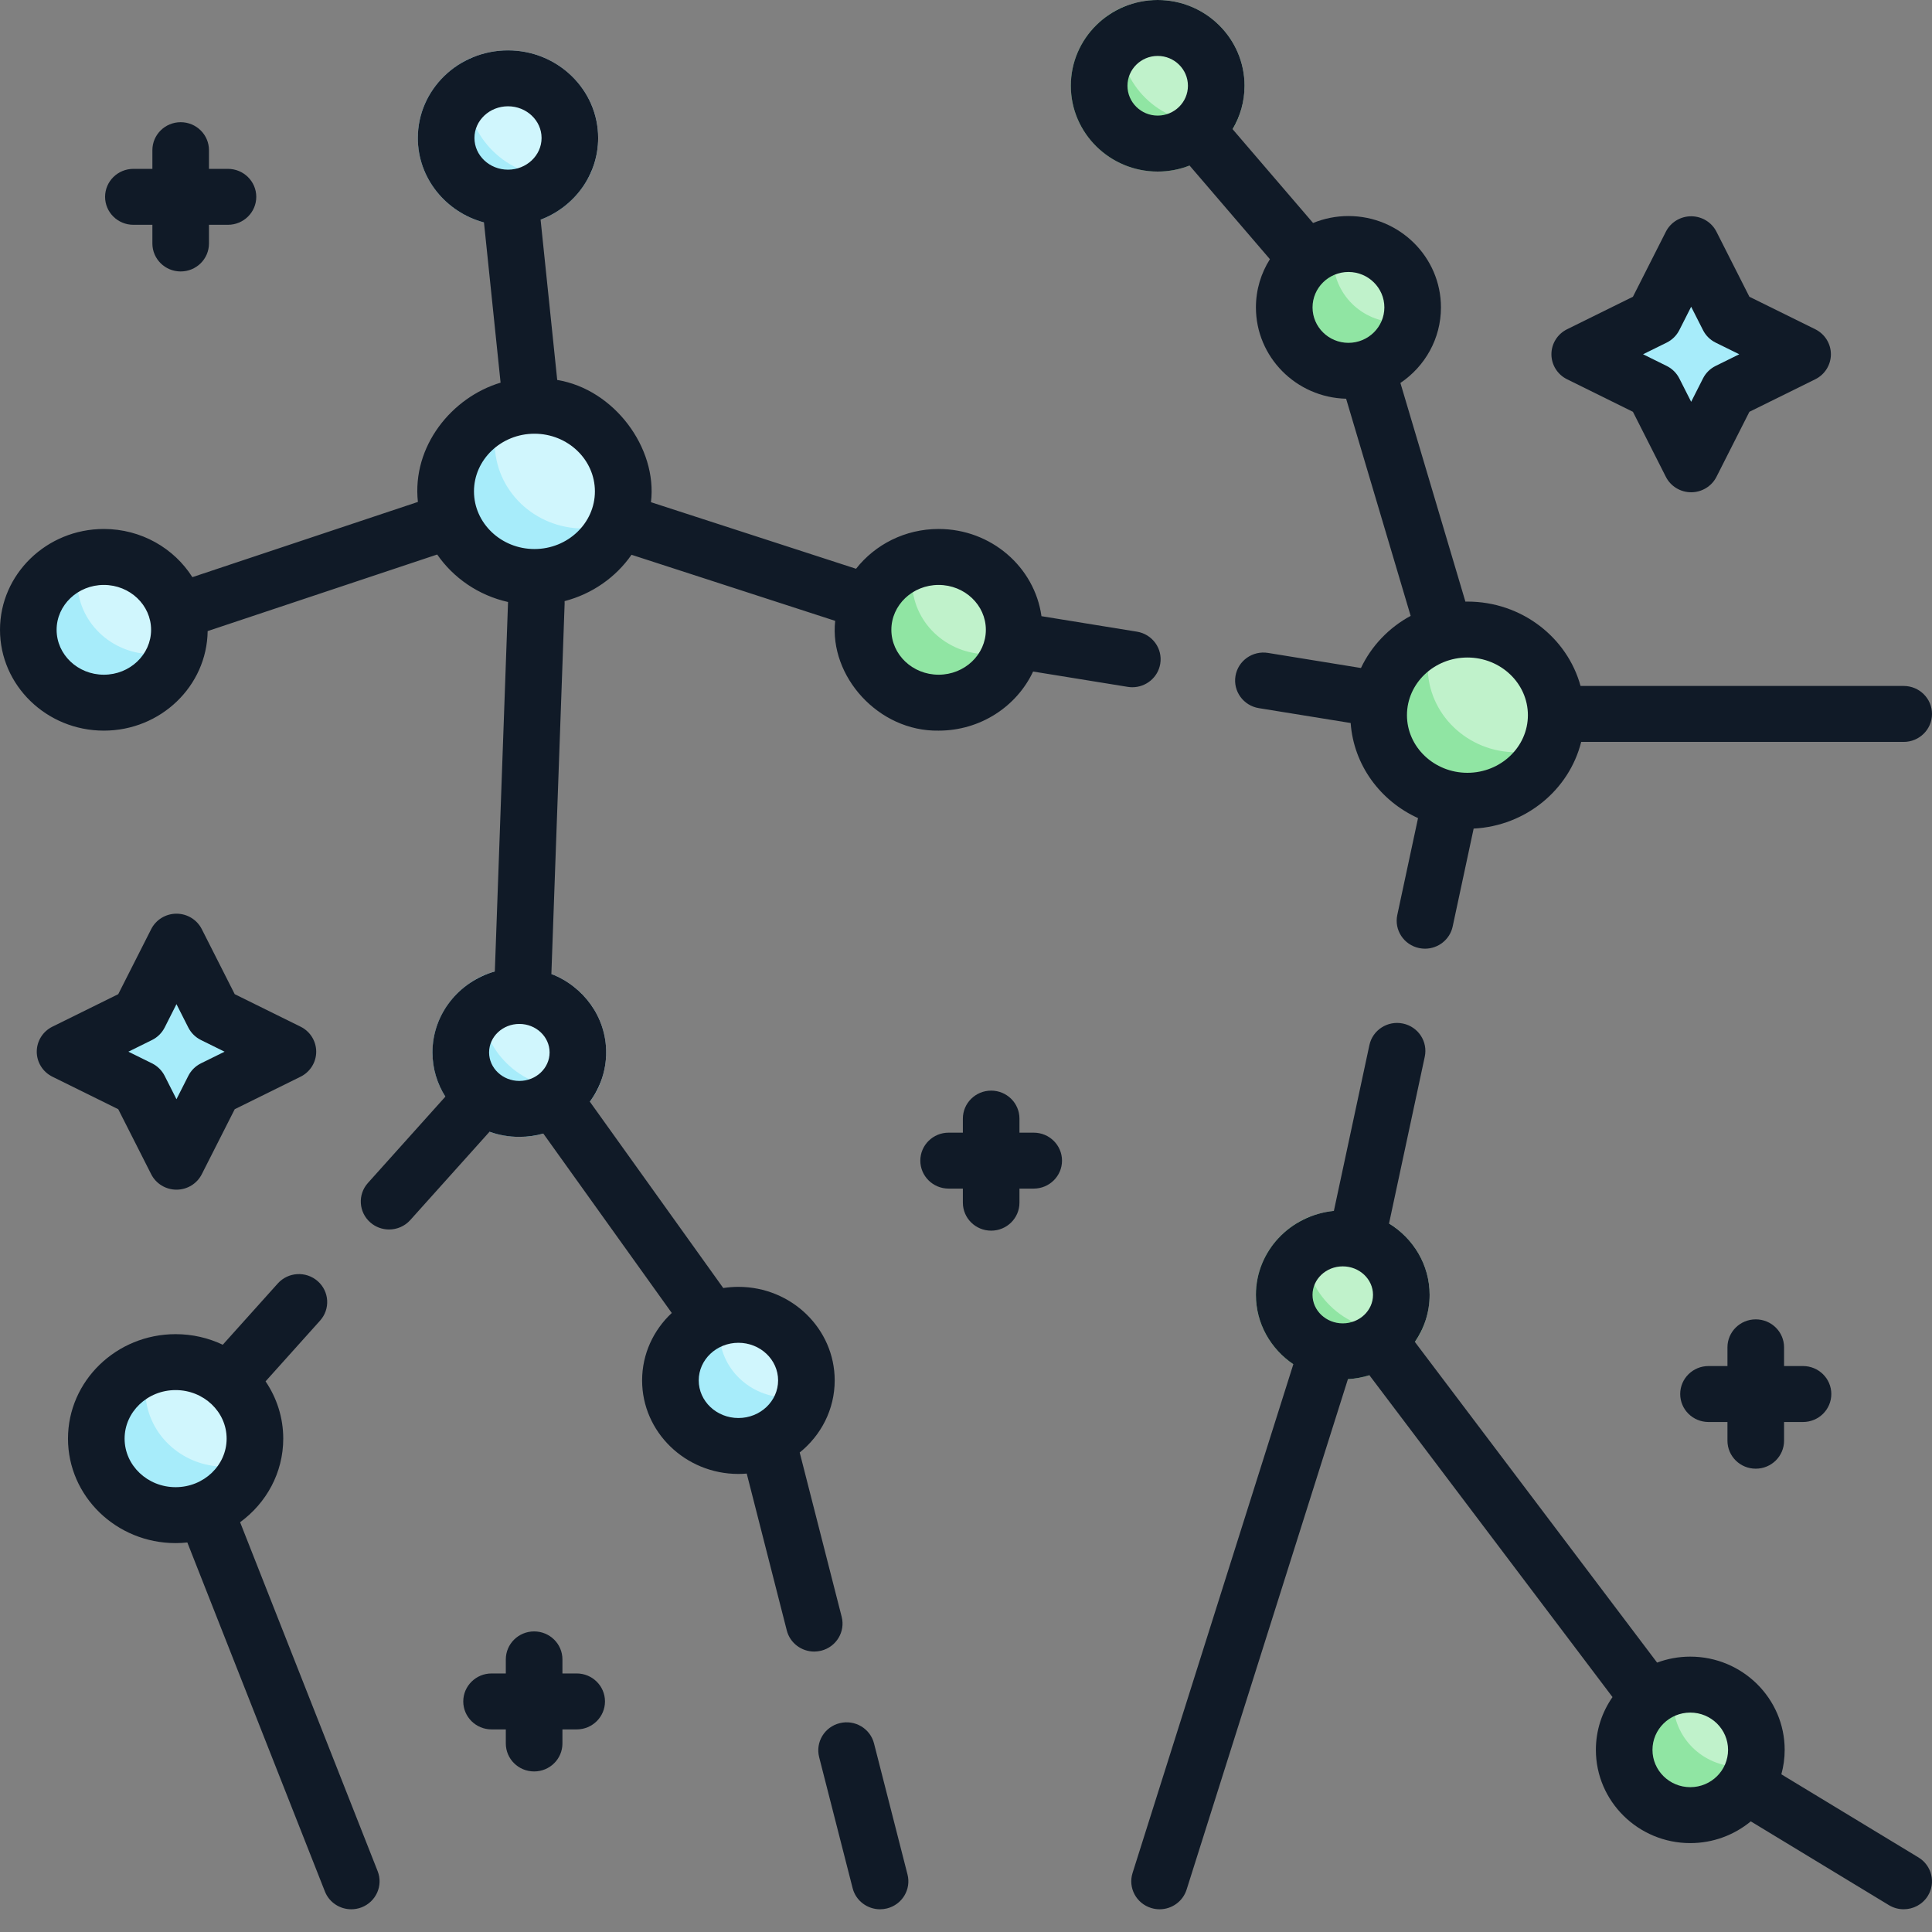 <svg width="79" height="79" viewBox="0 0 79 79" fill="none" xmlns="http://www.w3.org/2000/svg">
<rect x="0" y="0" width="79" height="79" fill="#808080" stroke="none"/>
<path d="M20.773 8.731C18.74 8.731 17.554 7.593 17.554 5.617C17.554 4.135 18.016 2.885 19.339 2.341C19.78 2.159 20.264 2.059 20.773 2.059C22.806 2.059 24.46 3.666 24.46 5.642C24.46 6.11 24.367 6.558 24.198 6.968C23.655 8.29 22.324 8.731 20.773 8.731Z" fill="#D0F6FD"/>
<path d="M47.376 6.318C45.417 6.318 44.421 5.215 44.421 3.281C44.421 1.983 44.505 1.074 45.568 0.468C46.09 0.17 46.694 0 47.338 0C49.297 0 50.89 1.573 50.89 3.507C50.89 4.049 50.765 4.562 50.542 5.02C49.969 6.199 48.786 6.318 47.376 6.318Z" fill="#C0F2CB"/>
<path d="M57.764 12.57C57.764 12.825 57.727 13.071 57.657 13.303C57.337 14.378 56.299 14.486 55.107 14.486C53.657 14.486 53.153 14.002 53.153 12.57C53.153 11.454 53.226 10.503 54.228 10.138C54.511 10.034 54.818 9.978 55.138 9.978C56.588 9.978 57.764 11.139 57.764 12.57Z" fill="#C0F2CB"/>
<path d="M32.975 56.446C32.975 56.736 32.927 57.014 32.839 57.276C32.477 58.351 31.514 58.758 30.279 58.758C28.743 58.758 27.698 57.971 27.698 56.489C27.698 55.321 28.189 54.284 29.27 53.916C29.559 53.818 29.87 53.765 30.195 53.765C31.73 53.765 32.975 54.965 32.975 56.446Z" fill="#D0F6FD"/>
<path d="M10.424 58.826C10.424 59.283 10.322 59.718 10.139 60.11C9.631 61.197 8.786 61.327 7.469 61.327C5.678 61.327 4.514 60.485 4.514 58.758C4.514 57.481 4.73 56.451 5.867 55.964C6.268 55.793 6.713 55.697 7.181 55.697C8.972 55.697 10.424 57.098 10.424 58.826Z" fill="#D0F6FD"/>
<path d="M7.335 25.754C7.335 26.119 7.267 26.468 7.143 26.791C6.706 27.925 5.753 28.353 4.426 28.353C2.719 28.353 1.451 27.4 1.451 25.754C1.451 24.479 1.988 23.39 3.157 22.965C3.495 22.842 3.863 22.774 4.246 22.774C5.952 22.775 7.335 24.109 7.335 25.754Z" fill="#D0F6FD"/>
<path d="M41.469 25.754C41.469 26.127 41.398 26.484 41.268 26.813C40.825 27.936 39.634 28.119 38.315 28.119C36.609 28.119 36.056 27.399 36.056 25.754C36.056 24.586 35.988 23.575 37.002 23.086C37.417 22.887 37.885 22.774 38.38 22.774C40.086 22.774 41.469 24.108 41.469 25.754Z" fill="#C0F2CB"/>
<path d="M25.483 20.093C25.483 20.649 25.348 21.176 25.109 21.643C24.516 22.799 23.281 23.291 21.853 23.291C19.849 23.291 18.801 21.565 18.801 19.632C18.801 18.223 19.086 17.47 20.33 16.914C20.793 16.707 21.309 16.592 21.853 16.592C23.858 16.592 25.483 18.159 25.483 20.093Z" fill="#D0F6FD"/>
<path d="M63.633 29.243C63.633 29.778 63.508 30.285 63.286 30.738C62.704 31.924 61.642 32.35 60.191 32.35C58.187 32.35 56.751 30.98 56.751 29.046C56.751 27.663 57.205 26.665 58.411 26.096C58.892 25.869 59.432 25.742 60.003 25.742C62.007 25.742 63.633 27.309 63.633 29.243Z" fill="#C0F2CB"/>
<path d="M21.121 45.872C19.163 45.872 18.197 44.765 18.197 42.861C18.197 41.494 18.506 40.485 19.693 39.925C20.16 39.705 20.683 39.582 21.236 39.582C23.194 39.582 24.787 41.131 24.787 43.035C24.787 43.565 24.664 44.068 24.443 44.517C23.872 45.681 22.534 45.872 21.121 45.872Z" fill="#D0F6FD"/>
<path d="M55.018 56.052C53.059 56.052 51.886 54.764 51.886 52.86C51.886 51.509 52.156 50.425 53.322 49.858C53.799 49.626 54.337 49.495 54.906 49.495C56.864 49.495 58.457 51.044 58.457 52.948C58.457 53.474 58.336 53.972 58.119 54.419C57.549 55.589 56.435 56.052 55.018 56.052Z" fill="#C0F2CB"/>
<path d="M71.819 71.553C71.819 71.764 71.794 71.97 71.747 72.167C71.466 73.345 70.359 73.772 69.08 73.772C67.587 73.772 66.758 72.832 66.758 71.358C66.758 70.154 67.222 69.329 68.332 68.998C68.58 68.924 68.843 68.884 69.116 68.884C70.609 68.884 71.819 70.079 71.819 71.553Z" fill="#C0F2CB"/>
<path d="M22.779 7.243C20.745 7.243 19.091 5.636 19.091 3.66C19.091 3.192 19.183 2.745 19.353 2.335C18.023 2.876 17.085 4.154 17.085 5.642C17.085 7.618 18.739 9.226 20.773 9.226C22.323 9.226 23.655 8.289 24.197 6.967C23.76 7.146 23.282 7.243 22.779 7.243Z" fill="#A7ECFA"/>
<path d="M49.343 5.032C47.385 5.032 45.793 3.458 45.793 1.525C45.793 1.074 45.879 0.641 46.038 0.244C44.721 0.756 43.787 2.025 43.787 3.507C43.787 5.441 45.38 7.014 47.337 7.014C48.837 7.014 50.124 6.09 50.642 4.788C50.24 4.945 49.802 5.032 49.343 5.032Z" fill="#90E5A3"/>
<path d="M57.702 13.121C57.448 14.289 56.397 15.163 55.138 15.163C53.688 15.163 52.512 14.002 52.512 12.569C52.512 11.328 53.396 10.289 54.578 10.036C54.538 10.214 54.518 10.398 54.518 10.587C54.518 12.02 55.693 13.18 57.144 13.18C57.335 13.18 57.522 13.161 57.702 13.121Z" fill="#90E5A3"/>
<path d="M32.901 57.059C32.614 58.244 31.511 59.127 30.195 59.127C28.659 59.127 27.414 57.925 27.414 56.445C27.414 55.197 28.298 54.15 29.494 53.85C29.445 54.046 29.42 54.252 29.42 54.463C29.42 55.943 30.665 57.145 32.2 57.145C32.443 57.145 32.677 57.114 32.901 57.059Z" fill="#A7ECFA"/>
<path d="M10.265 59.794C9.842 61.049 8.622 61.954 7.181 61.954C5.389 61.954 3.938 60.553 3.938 58.825C3.938 57.462 4.842 56.303 6.102 55.875C5.999 56.18 5.943 56.505 5.943 56.843C5.943 58.571 7.395 59.972 9.187 59.972C9.565 59.972 9.927 59.91 10.265 59.794Z" fill="#A7ECFA"/>
<path d="M7.207 26.604C6.828 27.835 5.646 28.733 4.246 28.733C2.54 28.733 1.157 27.399 1.157 25.754C1.157 24.428 2.052 23.306 3.291 22.919C3.208 23.189 3.163 23.476 3.163 23.771C3.163 25.417 4.546 26.751 6.252 26.751C6.585 26.751 6.906 26.701 7.207 26.604Z" fill="#A7ECFA"/>
<path d="M41.34 26.605C40.96 27.835 39.779 28.733 38.379 28.733C36.674 28.733 35.29 27.399 35.29 25.754C35.29 24.429 36.185 23.308 37.424 22.921C37.341 23.191 37.296 23.476 37.296 23.772C37.296 25.417 38.68 26.751 40.385 26.751C40.718 26.751 41.039 26.701 41.34 26.605Z" fill="#90E5A3"/>
<path d="M25.243 21.348C24.72 22.662 23.399 23.594 21.853 23.594C19.848 23.594 18.224 22.026 18.224 20.093C18.224 18.632 19.151 17.38 20.47 16.855C20.314 17.244 20.23 17.668 20.23 18.11C20.23 20.044 21.854 21.611 23.859 21.611C24.349 21.611 24.817 21.518 25.243 21.348Z" fill="#A7ECFA"/>
<path d="M63.391 30.499C62.869 31.812 61.548 32.744 60.002 32.744C57.998 32.744 56.373 31.176 56.373 29.243C56.373 27.78 57.302 26.528 58.621 26.004C58.464 26.394 58.379 26.818 58.379 27.26C58.379 29.194 60.004 30.761 62.008 30.761C62.497 30.761 62.965 30.668 63.391 30.499Z" fill="#90E5A3"/>
<path d="M23.242 44.504C21.284 44.504 19.691 42.955 19.691 41.052C19.691 40.621 19.773 40.207 19.923 39.826C18.613 40.334 17.686 41.581 17.686 43.034C17.686 44.937 19.278 46.487 21.236 46.487C22.751 46.487 24.047 45.559 24.556 44.259C24.151 44.417 23.706 44.504 23.242 44.504Z" fill="#A7ECFA"/>
<path d="M56.912 54.417C54.954 54.417 53.36 52.868 53.36 50.965C53.36 50.534 53.442 50.12 53.592 49.739C52.282 50.248 51.355 51.494 51.355 52.947C51.355 54.85 52.948 56.4 54.906 56.4C56.422 56.4 57.718 55.473 58.227 54.172C57.821 54.331 57.377 54.417 56.912 54.417Z" fill="#90E5A3"/>
<path d="M71.746 72.166C71.465 73.345 70.394 74.222 69.115 74.222C67.623 74.222 66.413 73.026 66.413 71.552C66.413 70.291 67.3 69.233 68.492 68.955C68.444 69.152 68.419 69.358 68.419 69.57C68.419 71.044 69.629 72.24 71.121 72.24C71.337 72.24 71.545 72.215 71.746 72.166Z" fill="#90E5A3"/>
<path d="M69.013 18.713L67.656 16.031C67.641 16.002 67.617 15.978 67.587 15.963L64.871 14.623C64.758 14.567 64.758 14.406 64.871 14.35L67.587 13.009C67.617 12.995 67.641 12.971 67.656 12.941L69.013 10.26C69.07 10.148 69.233 10.148 69.29 10.26L70.647 12.941C70.662 12.971 70.687 12.995 70.716 13.009L73.432 14.35C73.545 14.406 73.545 14.567 73.432 14.623L70.716 15.963C70.686 15.978 70.662 16.002 70.647 16.031L69.29 18.713C69.233 18.825 69.07 18.825 69.013 18.713Z" fill="#A7ECFA"/>
<path d="M78.448 75.952L72.84 72.552C72.928 72.233 72.976 71.898 72.976 71.553C72.976 69.45 71.244 67.74 69.116 67.74C68.638 67.74 68.181 67.827 67.759 67.984L57.854 54.871C58.235 54.321 58.458 53.659 58.458 52.947C58.458 51.72 57.794 50.64 56.798 50.028L58.259 43.209C58.392 42.591 57.992 41.984 57.367 41.853C56.742 41.722 56.127 42.117 55.995 42.735L54.543 49.513C52.755 49.69 51.355 51.163 51.355 52.947C51.355 54.122 51.962 55.16 52.885 55.784L46.311 76.586C46.12 77.189 46.46 77.83 47.07 78.018C47.185 78.054 47.301 78.071 47.416 78.071C47.908 78.071 48.365 77.757 48.52 77.268L55.117 56.393C55.422 56.376 55.716 56.321 55.995 56.233L65.936 69.394C65.507 70.008 65.256 70.752 65.256 71.552C65.256 73.655 66.987 75.365 69.116 75.365C70.056 75.365 70.919 75.03 71.59 74.476L77.237 77.901C77.426 78.016 77.635 78.07 77.841 78.07C78.231 78.07 78.61 77.877 78.829 77.525C79.163 76.987 78.992 76.282 78.448 75.952ZM54.906 51.782C55.588 51.782 56.143 52.305 56.143 52.948C56.143 53.59 55.588 54.113 54.906 54.113C54.224 54.113 53.669 53.59 53.669 52.948C53.669 52.305 54.224 51.782 54.906 51.782ZM69.116 73.078C68.263 73.078 67.57 72.394 67.57 71.553C67.57 70.712 68.263 70.028 69.116 70.028C69.968 70.028 70.661 70.712 70.661 71.553C70.661 72.394 69.968 73.078 69.116 73.078Z" fill="#101A27"/>
<path d="M47.443 27.143C47.547 26.52 47.119 25.931 46.489 25.829L42.586 25.196C42.305 23.186 40.527 21.63 38.38 21.63C37.005 21.63 35.78 22.269 35.004 23.257L26.618 20.535C26.888 18.316 25.113 15.918 22.785 15.537L22.105 8.983C23.481 8.462 24.459 7.161 24.459 5.642C24.459 3.666 22.805 2.059 20.772 2.059C18.739 2.059 17.085 3.666 17.085 5.642C17.085 7.288 18.233 8.677 19.79 9.096L20.469 15.647C18.48 16.242 16.842 18.239 17.088 20.524L7.866 23.6C7.118 22.419 5.775 21.63 4.246 21.63C1.905 21.63 0 23.48 0 25.753C0 28.027 1.905 29.876 4.246 29.876C6.57 29.876 8.462 28.055 8.491 25.805L17.877 22.674C18.544 23.639 19.574 24.347 20.774 24.616L20.234 39.722C18.762 40.144 17.684 41.468 17.684 43.034C17.684 43.696 17.878 44.316 18.211 44.842L15.044 48.372C14.62 48.844 14.664 49.567 15.142 49.986C15.362 50.179 15.636 50.274 15.909 50.274C16.229 50.274 16.547 50.144 16.776 49.889L20.017 46.277C20.397 46.413 20.808 46.487 21.236 46.487C21.576 46.487 21.905 46.439 22.217 46.352L27.469 53.688C26.723 54.384 26.256 55.363 26.256 56.445C26.256 58.554 28.023 60.27 30.194 60.27C30.308 60.27 30.421 60.265 30.534 60.255L32.172 66.669C32.304 67.187 32.776 67.533 33.293 67.533C33.387 67.533 33.482 67.521 33.577 67.498C34.197 67.343 34.573 66.721 34.416 66.109L32.7 59.393C33.574 58.691 34.131 57.63 34.131 56.445C34.131 54.336 32.365 52.62 30.194 52.62C29.983 52.62 29.776 52.637 29.574 52.668L24.118 45.047C24.538 44.48 24.787 43.785 24.787 43.034C24.787 41.581 23.857 40.334 22.546 39.826L23.088 24.677C23.089 24.644 23.088 24.612 23.086 24.58C24.217 24.287 25.185 23.602 25.823 22.685L34.151 25.387C33.903 27.653 35.917 29.917 38.38 29.876C40.095 29.876 41.575 28.883 42.244 27.459L46.114 28.086C46.177 28.096 46.24 28.101 46.302 28.101C46.859 28.101 47.35 27.703 47.443 27.143ZM4.246 27.589C3.181 27.589 2.315 26.766 2.315 25.753C2.315 24.741 3.181 23.918 4.246 23.918C5.312 23.918 6.178 24.741 6.178 25.753C6.178 26.766 5.312 27.589 4.246 27.589ZM31.817 56.445C31.817 57.294 31.089 57.983 30.194 57.983C29.299 57.983 28.571 57.294 28.571 56.445C28.571 55.597 29.299 54.907 30.194 54.907C31.089 54.907 31.817 55.597 31.817 56.445ZM20.773 4.346C21.529 4.346 22.145 4.927 22.145 5.642C22.145 6.357 21.529 6.938 20.773 6.938C20.016 6.938 19.4 6.357 19.4 5.642C19.4 4.927 20.016 4.346 20.773 4.346ZM19.999 43.034C19.999 42.392 20.554 41.869 21.236 41.869C21.918 41.869 22.473 42.392 22.473 43.034C22.473 43.677 21.918 44.2 21.236 44.2C20.554 44.2 19.999 43.677 19.999 43.034ZM21.854 22.45C20.491 22.45 19.381 21.392 19.381 20.093C19.381 18.793 20.491 17.735 21.854 17.735C23.217 17.735 24.326 18.793 24.326 20.093C24.326 21.392 23.217 22.45 21.854 22.45ZM38.38 27.589C37.315 27.589 36.448 26.766 36.448 25.753C36.448 24.741 37.315 23.918 38.38 23.918C39.445 23.918 40.312 24.741 40.312 25.753C40.312 26.766 39.445 27.589 38.38 27.589Z" fill="#101A27"/>
<path d="M35.739 71.29C35.583 70.677 34.954 70.306 34.334 70.461C33.715 70.615 33.339 71.237 33.495 71.85L34.864 77.207C34.996 77.725 35.468 78.071 35.985 78.071C36.079 78.071 36.174 78.059 36.269 78.036C36.889 77.881 37.265 77.259 37.108 76.647L35.739 71.29Z" fill="#101A27"/>
<path d="M9.818 62.244C10.888 61.464 11.582 60.222 11.582 58.826C11.582 57.962 11.315 57.157 10.859 56.484L13.088 54C13.512 53.527 13.468 52.805 12.99 52.386C12.512 51.967 11.78 52.01 11.357 52.483L9.109 54.987C8.527 54.71 7.872 54.554 7.181 54.554C4.754 54.554 2.78 56.471 2.78 58.826C2.78 61.182 4.754 63.098 7.181 63.098C7.343 63.098 7.503 63.089 7.66 63.072L13.285 77.342C13.463 77.794 13.9 78.071 14.364 78.071C14.503 78.071 14.645 78.046 14.783 77.993C15.379 77.763 15.674 77.1 15.442 76.512L9.818 62.244ZM5.095 58.826C5.095 57.732 6.031 56.841 7.181 56.841C8.332 56.841 9.267 57.732 9.267 58.826C9.267 59.921 8.331 60.811 7.181 60.811C6.031 60.811 5.095 59.921 5.095 58.826Z" fill="#101A27"/>
<path d="M47.338 7.015C47.798 7.015 48.238 6.927 48.642 6.769L51.927 10.598C51.565 11.171 51.355 11.847 51.355 12.57C51.355 14.599 53.001 16.254 55.043 16.304L57.682 25.183C56.792 25.664 56.077 26.412 55.65 27.315L51.849 26.698C51.218 26.596 50.623 27.018 50.519 27.642C50.416 28.265 50.843 28.853 51.474 28.956L55.229 29.564C55.352 31.288 56.446 32.755 57.984 33.452L57.136 37.411C57.003 38.029 57.403 38.636 58.028 38.767C58.109 38.784 58.19 38.792 58.269 38.792C58.804 38.792 59.285 38.423 59.4 37.885L60.258 33.881C62.396 33.772 64.166 32.294 64.655 30.337H77.842C78.481 30.337 79 29.825 79 29.193C79 28.561 78.481 28.049 77.842 28.049H64.629C64.085 26.065 62.218 24.599 60.003 24.599C59.976 24.599 59.949 24.6 59.921 24.601L57.263 15.659C58.263 14.986 58.921 13.853 58.921 12.57C58.921 10.51 57.224 8.834 55.138 8.834C54.626 8.834 54.138 8.936 53.692 9.118L50.4 5.281C50.711 4.761 50.89 4.154 50.89 3.507C50.889 1.573 49.297 0 47.338 0C45.38 0 43.787 1.573 43.787 3.507C43.787 5.441 45.38 7.015 47.338 7.015ZM62.476 29.243C62.476 30.543 61.367 31.6 60.003 31.6C58.64 31.6 57.531 30.543 57.531 29.243C57.531 27.943 58.64 26.886 60.003 26.886C61.367 26.886 62.476 27.943 62.476 29.243ZM56.607 12.57C56.607 13.369 55.948 14.019 55.138 14.019C54.329 14.019 53.67 13.369 53.67 12.57C53.67 11.771 54.329 11.121 55.138 11.121C55.948 11.121 56.607 11.771 56.607 12.57ZM47.338 2.287C48.02 2.287 48.575 2.835 48.575 3.507C48.575 4.18 48.02 4.727 47.338 4.727C46.656 4.727 46.102 4.18 46.102 3.507C46.102 2.835 46.656 2.287 47.338 2.287Z" fill="#101A27"/>
<path d="M23.581 68.428H22.998V67.853C22.998 67.221 22.48 66.709 21.841 66.709C21.201 66.709 20.683 67.221 20.683 67.853V68.428H20.101C19.462 68.428 18.943 68.94 18.943 69.572C18.943 70.204 19.462 70.716 20.101 70.716H20.683V71.291C20.683 71.923 21.201 72.435 21.841 72.435C22.48 72.435 22.998 71.923 22.998 71.291V70.716H23.581C24.22 70.716 24.738 70.204 24.738 69.572C24.738 68.94 24.22 68.428 23.581 68.428Z" fill="#101A27"/>
<path d="M42.269 46.315H41.686V45.739C41.686 45.108 41.168 44.596 40.529 44.596C39.89 44.596 39.372 45.108 39.372 45.739V46.315H38.789C38.15 46.315 37.632 46.827 37.632 47.459C37.632 48.09 38.15 48.602 38.789 48.602H39.372V49.178C39.372 49.81 39.89 50.322 40.529 50.322C41.168 50.322 41.686 49.81 41.686 49.178V48.602H42.269C42.908 48.602 43.426 48.09 43.426 47.459C43.426 46.827 42.908 46.315 42.269 46.315Z" fill="#101A27"/>
<path d="M71.793 60.055C72.433 60.055 72.951 59.543 72.951 58.911V58.146H73.725C74.365 58.146 74.883 57.634 74.883 57.002C74.883 56.37 74.365 55.858 73.725 55.858H72.951V55.093C72.951 54.461 72.433 53.949 71.793 53.949C71.154 53.949 70.636 54.461 70.636 55.093V55.858H69.861C69.222 55.858 68.704 56.37 68.704 57.002C68.704 57.634 69.222 58.146 69.861 58.146H70.636V58.911C70.636 59.543 71.154 60.055 71.793 60.055Z" fill="#101A27"/>
<path d="M5.454 9.192H6.231V9.956C6.231 10.588 6.749 11.1 7.388 11.1C8.027 11.1 8.545 10.588 8.545 9.956V9.192H9.321C9.96 9.192 10.479 8.68 10.479 8.049C10.479 7.417 9.96 6.905 9.321 6.905H8.545V6.141C8.545 5.509 8.027 4.997 7.388 4.997C6.749 4.997 6.231 5.509 6.231 6.141V6.905H5.454C4.815 6.905 4.297 7.417 4.297 8.049C4.297 8.68 4.815 9.192 5.454 9.192Z" fill="#101A27"/>
<path d="M64.079 15.509L66.771 16.839L68.117 19.497C68.313 19.884 68.714 20.129 69.152 20.129C69.59 20.129 69.991 19.884 70.187 19.497L71.533 16.839L74.226 15.509C74.618 15.316 74.866 14.919 74.866 14.486C74.866 14.053 74.618 13.657 74.226 13.463L71.533 12.134L70.187 9.476C69.991 9.088 69.59 8.844 69.152 8.844C68.714 8.844 68.313 9.088 68.117 9.476L66.771 12.134L64.079 13.463C63.686 13.657 63.438 14.053 63.438 14.486C63.438 14.919 63.686 15.316 64.079 15.509ZM68.15 14.01C68.374 13.899 68.556 13.72 68.668 13.498L69.152 12.543L69.636 13.498C69.748 13.72 69.929 13.899 70.153 14.01L71.119 14.486L70.153 14.963C69.929 15.073 69.748 15.253 69.636 15.474L69.152 16.43L68.668 15.474C68.556 15.253 68.374 15.073 68.15 14.963L67.185 14.486L68.15 14.01Z" fill="#101A27"/>
<path d="M7.079 47.23L5.721 44.549C5.706 44.52 5.682 44.496 5.652 44.481L2.937 43.14C2.823 43.084 2.823 42.924 2.937 42.867L5.652 41.527C5.682 41.512 5.706 41.488 5.721 41.459L7.079 38.778C7.136 38.665 7.298 38.665 7.355 38.778L8.713 41.459C8.728 41.488 8.752 41.512 8.782 41.527L11.497 42.867C11.611 42.924 11.611 43.084 11.497 43.14L8.782 44.481C8.752 44.496 8.728 44.52 8.713 44.549L7.355 47.23C7.298 47.342 7.136 47.342 7.079 47.23Z" fill="#A7ECFA"/>
<path d="M6.182 48.014C6.378 48.402 6.778 48.646 7.217 48.646C7.655 48.646 8.055 48.402 8.251 48.014L9.598 45.356L12.29 44.027C12.682 43.833 12.93 43.437 12.93 43.004C12.93 42.571 12.682 42.174 12.29 41.981L9.598 40.652L8.251 37.993C8.055 37.606 7.655 37.361 7.217 37.361C6.778 37.361 6.378 37.606 6.182 37.993L4.835 40.652L2.143 41.981C1.751 42.174 1.503 42.571 1.503 43.004C1.503 43.437 1.751 43.833 2.143 44.027L4.835 45.356L6.182 48.014ZM6.215 42.527C6.439 42.417 6.62 42.237 6.733 42.016L7.216 41.06L7.7 42.016C7.812 42.237 7.994 42.417 8.218 42.527L9.183 43.004L8.218 43.48C7.994 43.591 7.812 43.77 7.7 43.992L7.216 44.947L6.733 43.992C6.62 43.77 6.439 43.591 6.215 43.48L5.25 43.004L6.215 42.527Z" fill="#101A27"/>
</svg>
